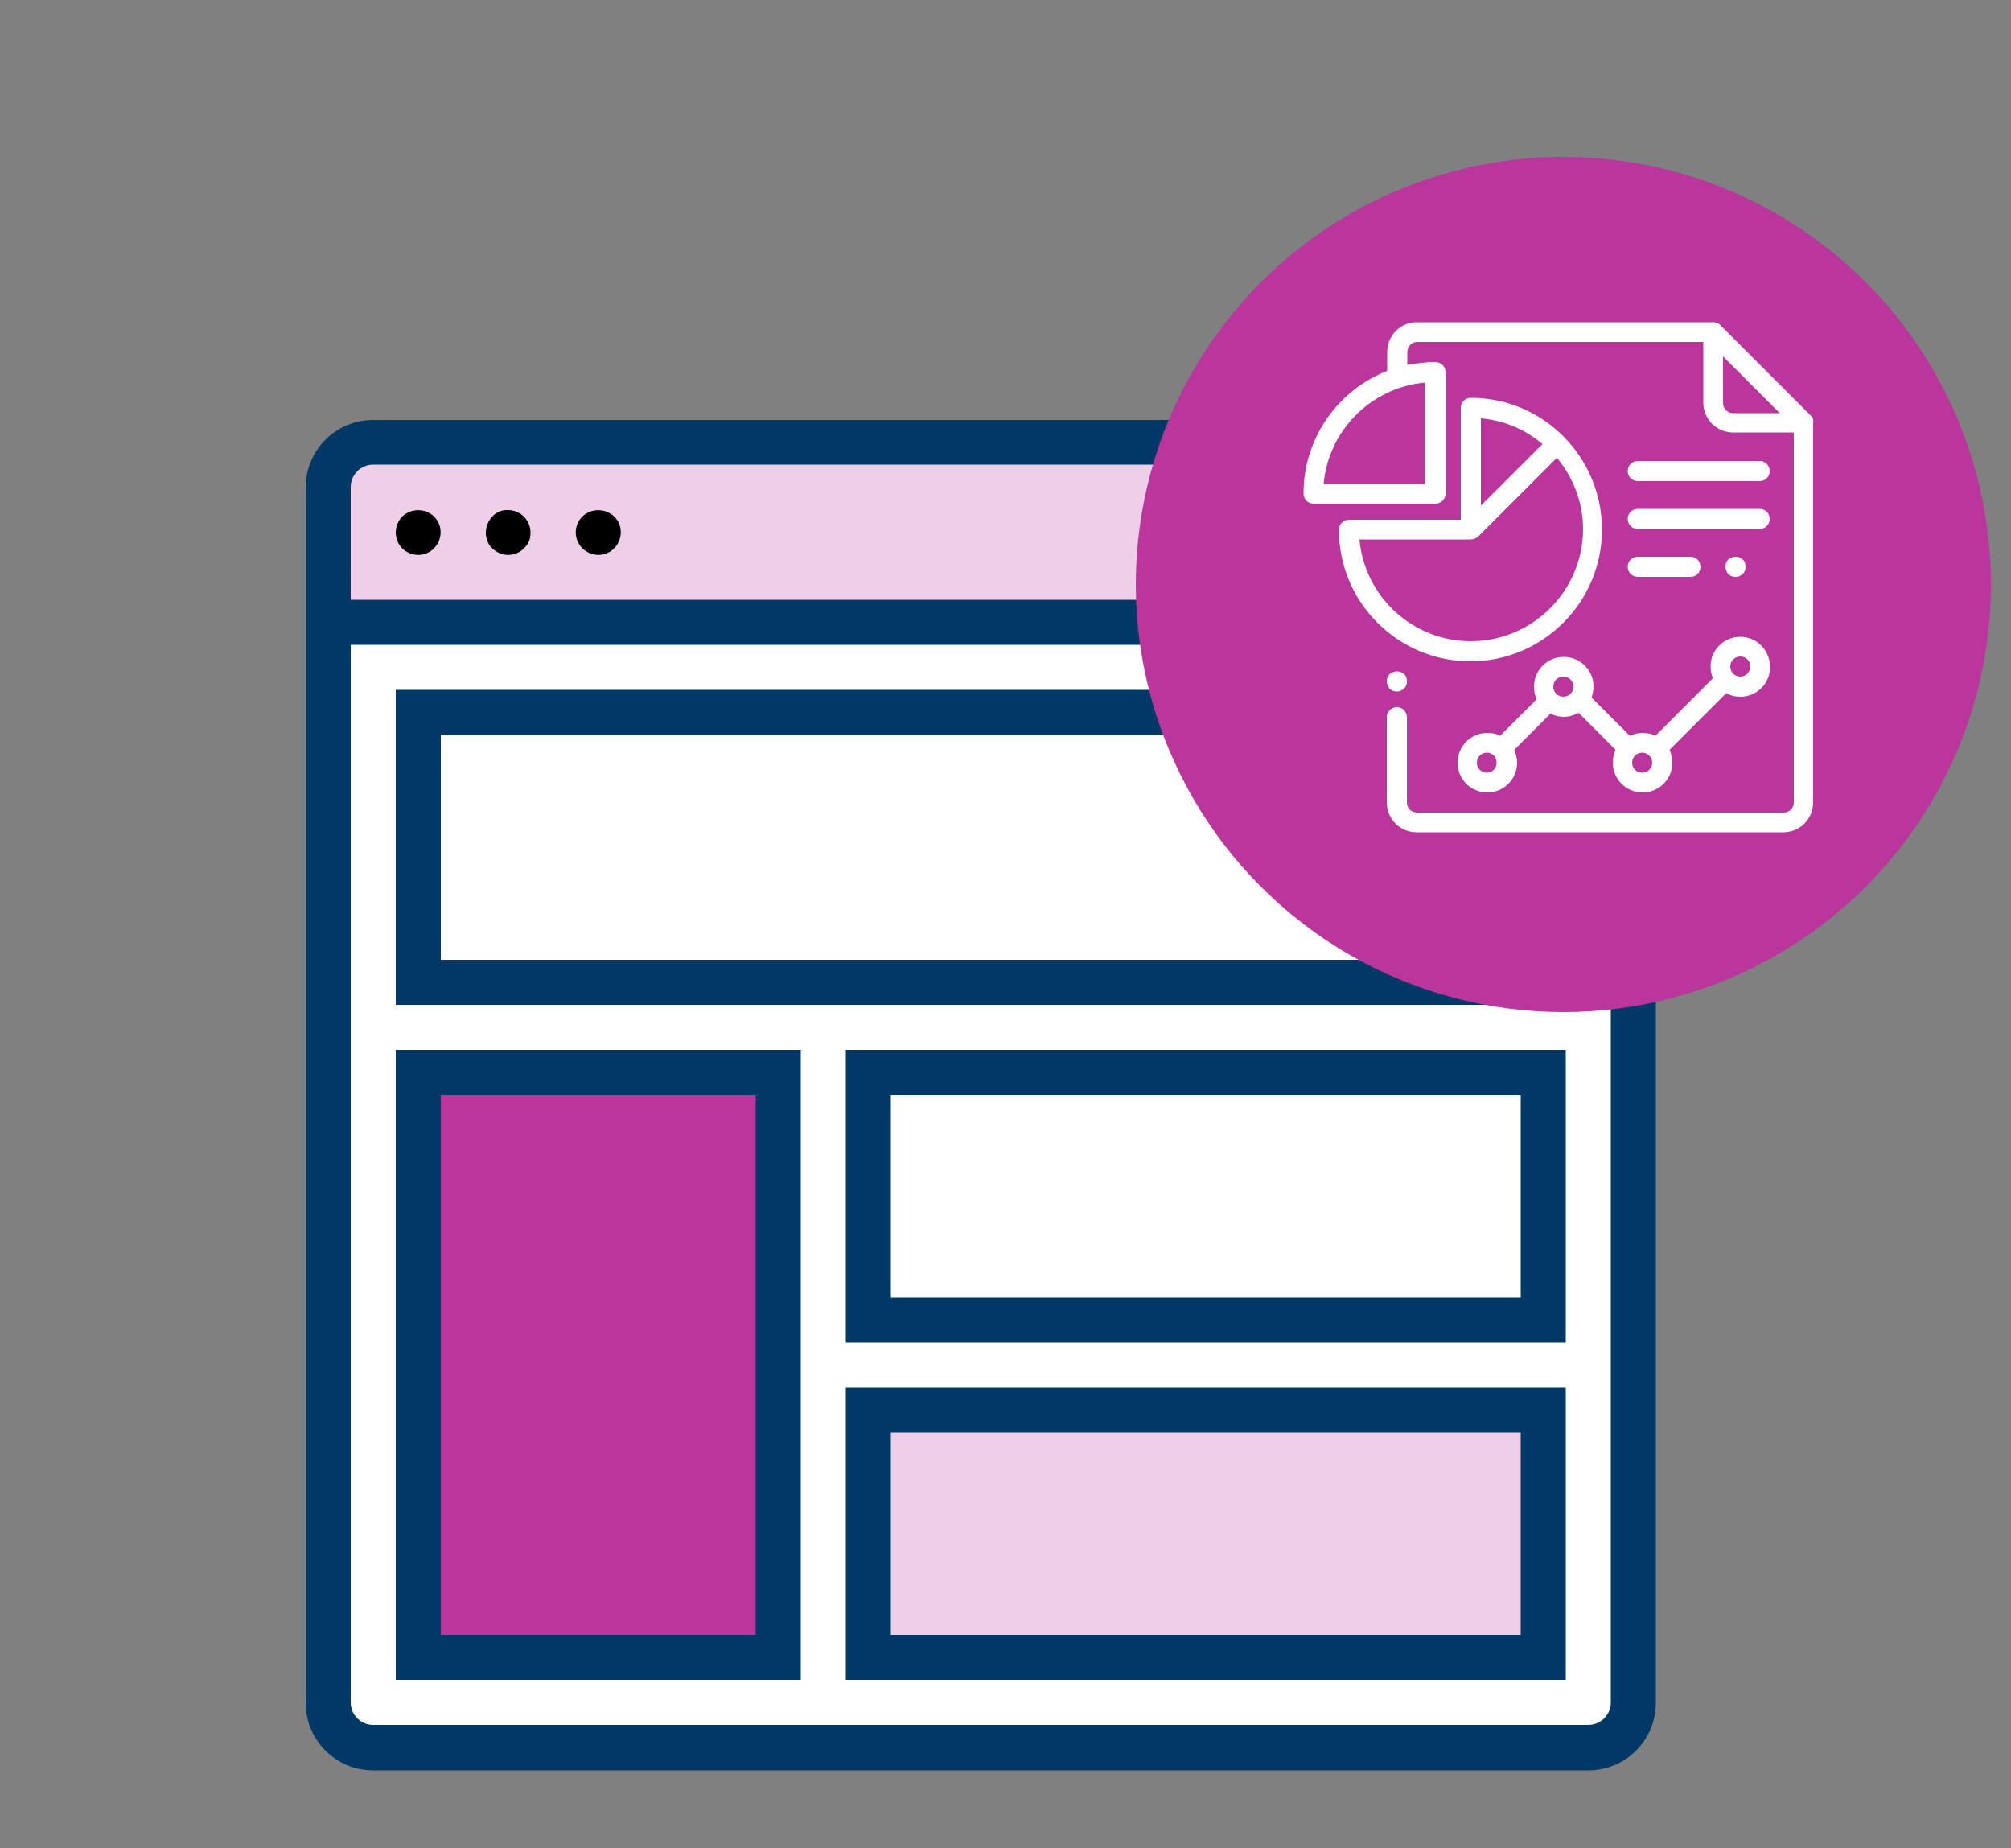 <?xml version="1.0" encoding="utf-8"?>
<!-- Generator: Adobe Illustrator 22.1.0, SVG Export Plug-In . SVG Version: 6.00 Build 0)  -->
<svg version="1.1" id="Layer_1" xmlns="http://www.w3.org/2000/svg" xmlns:xlink="http://www.w3.org/1999/xlink" x="0px" y="0px"
	 viewBox="0 0 500 459.4" style="enable-background:new 0 0 500 459.4;" xml:space="preserve">
<rect x="0" y="0" width="500" height="459.4" fill="#808080" stroke="none"/>
<style type="text/css">
	.st0{fill:#FFFFFF;}
	.st1{fill:#EECFE7;}
	.st2{fill:#B9379C;}
	.st3{fill:#003866;}
</style>
<g id="Filled_Outline_1_">
	<path class="st0" d="M92.8,434.4h302.1c6.2,0,11.2-5,11.2-11.2V143.5H81.6v279.7C81.6,429.4,86.6,434.4,92.8,434.4z"/>
	<path class="st1" d="M81.6,154.7h324.5v-33.6c0-6.2-5-11.2-11.2-11.2H92.8c-6.2,0-11.2,5-11.2,11.2V154.7z"/>
	<rect x="104" y="177.1" class="st0" width="279.7" height="67.1"/>
	<rect x="104" y="266.6" class="st2" width="89.5" height="145.4"/>
	<rect x="215.9" y="266.6" class="st0" width="167.8" height="61.5"/>
	<rect x="215.9" y="350.5" class="st1" width="167.8" height="61.5"/>
	<path class="st3" d="M394.9,104.4H92.8c-9.3,0-16.8,7.5-16.8,16.8v302.1c0,9.3,7.5,16.8,16.8,16.8h302.1c9.3,0,16.8-7.5,16.8-16.8
		V121.1C411.7,111.9,404.1,104.4,394.9,104.4z M400.5,423.2c0,3.1-2.5,5.6-5.6,5.6H92.8c-3.1,0-5.6-2.5-5.6-5.6V160.3h313.3V423.2z
		 M87.2,149.1v-28c0-3.1,2.5-5.6,5.6-5.6h302.1c3.1,0,5.6,2.5,5.6,5.6v28H87.2z"/>
	<path d="M100,128.4c-1,1.1-1.6,2.5-1.6,4c0,0.7,0.2,1.5,0.4,2.1c0.3,0.7,0.7,1.3,1.2,1.8c2.2,2.2,5.8,2.2,7.9,0
		c2.2-2.2,2.2-5.8,0-7.9C105.7,126.3,102.3,126.3,100,128.4z"/>
	<path d="M122.4,128.4c-1,1.1-1.6,2.5-1.6,4c0,0.4,0,0.7,0.1,1.1c0.1,0.4,0.2,0.7,0.3,1c0.1,0.4,0.3,0.7,0.5,1
		c0.2,0.3,0.4,0.6,0.7,0.8c2.2,2.2,5.7,2.2,7.9,0l0.7-0.8c0.2-0.3,0.4-0.7,0.5-1c0.2-0.3,0.3-0.7,0.3-1c0.1-0.4,0.1-0.7,0.1-1.1
		c0-3.1-2.5-5.6-5.6-5.6C124.9,126.7,123.4,127.3,122.4,128.4z"/>
	<path d="M144.8,128.4c-2.2,2.2-2.2,5.7,0,7.9c2.2,2.2,5.8,2.2,7.9,0c2.2-2.2,2.2-5.8,0-7.9C150.5,126.3,147,126.3,144.8,128.4z"/>
	<path class="st3" d="M389.3,171.5H98.4v78.3h290.9V171.5z M378.1,238.6H109.6v-55.9h268.5V238.6z"/>
	<path class="st3" d="M199.1,261H98.4v156.6h100.7V261z M187.9,406.4h-78.3V272.2h78.3V406.4z"/>
	<path class="st3" d="M210.3,333.7h179V261h-179V333.7z M221.5,272.2h156.6v50.3H221.5V272.2z"/>
	<path class="st3" d="M210.3,417.6h179v-72.7h-179V417.6z M221.5,356.1h156.6v50.3H221.5V356.1z"/>
</g>
<circle class="st2" cx="388.7" cy="145.3" r="106.3"/>
<g>
	<g>
		<g>
			<path class="st0" d="M450.3,103.4l-22.6-22.6c-0.5-0.5-1.1-0.7-1.8-0.7h-73.6c-4.1,0-7.4,3.3-7.4,7.4v4.7
				c-12.2,4.8-20.8,16.6-20.8,30.5c0,1.4,1.1,2.5,2.5,2.5h30.3c1.4,0,2.5-1.1,2.5-2.5V92.5c0-1.4-1.1-2.5-2.5-2.5
				c-2.4,0-4.7,0.3-7,0.7v-3.2c0-1.4,1.1-2.5,2.5-2.5h71.1v15.1c0,4.1,3.3,7.4,7.4,7.4H446v92c0,1.4-1.1,2.5-2.5,2.5h-91.2
				c-1.4,0-2.5-1.1-2.5-2.5v-21.2c0-1.4-1.1-2.5-2.5-2.5s-2.5,1.1-2.5,2.5v21.2c0,4.1,3.3,7.4,7.4,7.4h91.2c4.1,0,7.4-3.3,7.4-7.4
				v-94.4C451,104.5,450.7,103.8,450.3,103.4z M354.3,95.1v25.2h-25.2C330.3,106.9,341,96.3,354.3,95.1z M430.9,102.7
				c-1.4,0-2.5-1.1-2.5-2.5V88.6l14.1,14.1H430.9z"/>
		</g>
	</g>
	<g>
		<g>
			<path class="st0" d="M349.1,167.6c-0.5-0.5-1.1-0.7-1.8-0.7s-1.3,0.3-1.8,0.7c-0.5,0.5-0.7,1.1-0.7,1.8s0.3,1.3,0.7,1.8
				c0.5,0.5,1.1,0.7,1.8,0.7s1.3-0.3,1.8-0.7c0.5-0.5,0.7-1.1,0.7-1.8S349.6,168,349.1,167.6z"/>
		</g>
	</g>
	<g>
		<g>
			<path class="st0" d="M365.7,98.9c-1.4,0-2.5,1.1-2.5,2.5v27.8h-27.8c-1.4,0-2.5,1.1-2.5,2.5c0,18.1,14.7,32.7,32.7,32.7
				s32.7-14.7,32.7-32.7S383.8,98.9,365.7,98.9z M368.2,104c5.8,0.5,11.1,2.8,15.3,6.4l-15.3,15.3V104z M365.7,159.4
				c-14.5,0-26.4-11.1-27.7-25.3h27.7c0.7,0,1.3-0.3,1.8-0.7c0,0,0,0,0,0l19.6-19.6c4,4.8,6.5,11,6.5,17.8
				C393.5,147,381,159.4,365.7,159.4z"/>
		</g>
	</g>
	<g>
		<g>
			<path class="st0" d="M432.7,158.3c-4.1,0-7.4,3.3-7.4,7.4c0,1,0.2,2,0.6,2.9l-14.3,14.3c-1-0.5-2.1-0.7-3.2-0.7
				c-1.1,0-2.2,0.3-3.2,0.7l-9.5-9.5c0.3-0.8,0.5-1.8,0.5-2.7c0-4.1-3.3-7.4-7.4-7.4s-7.4,3.3-7.4,7.4c0,1.1,0.2,2.2,0.7,3.1
				l-9.1,9.1c-1-0.5-2.1-0.7-3.2-0.7c-4.1,0-7.4,3.3-7.4,7.4s3.3,7.4,7.4,7.4s7.4-3.3,7.4-7.4c0-1.1-0.3-2.2-0.7-3.2l9-9
				c1,0.5,2.1,0.8,3.3,0.8c1.3,0,2.6-0.4,3.7-1l9.2,9.2c-0.5,1-0.7,2.1-0.7,3.2c0,4.1,3.3,7.4,7.4,7.4s7.4-3.3,7.4-7.4
				c0-1.1-0.3-2.2-0.7-3.2l14.1-14.1c1,0.6,2.2,0.9,3.5,0.9c4.1,0,7.4-3.3,7.4-7.4C440.1,161.7,436.8,158.3,432.7,158.3z
				 M369.7,192.1c-1.4,0-2.5-1.1-2.5-2.5s1.1-2.5,2.5-2.5c0.7,0,1.3,0.3,1.7,0.7c0,0,0,0,0,0c0,0,0,0,0,0c0.4,0.4,0.7,1.1,0.7,1.7
				C372.2,191,371,192.1,369.7,192.1z M388.7,173.2c-1.4,0-2.5-1.1-2.5-2.5s1.1-2.5,2.5-2.5s2.5,1.1,2.5,2.5
				S390.1,173.2,388.7,173.2z M408.3,192.1c-1.4,0-2.5-1.1-2.5-2.5s1.1-2.5,2.5-2.5c1.4,0,2.5,1.1,2.5,2.5S409.7,192.1,408.3,192.1z
				 M432.7,168.2c-1.4,0-2.5-1.1-2.5-2.5s1.1-2.5,2.5-2.5c1.4,0,2.5,1.1,2.5,2.5S434,168.2,432.7,168.2z"/>
		</g>
	</g>
	<g>
		<g>
			<path class="st0" d="M420.3,138.4h-13.1c-1.4,0-2.5,1.1-2.5,2.5c0,1.4,1.1,2.5,2.5,2.5h13.1c1.4,0,2.5-1.1,2.5-2.5
				C422.8,139.5,421.7,138.4,420.3,138.4z"/>
		</g>
	</g>
	<g>
		<g>
			<path class="st0" d="M433.3,139.1c-0.5-0.5-1.1-0.7-1.8-0.7s-1.3,0.3-1.8,0.7c-0.5,0.5-0.7,1.1-0.7,1.8s0.3,1.3,0.7,1.8
				c0.5,0.5,1.1,0.7,1.8,0.7c0.7,0,1.3-0.3,1.8-0.7c0.5-0.5,0.7-1.1,0.7-1.8S433.8,139.5,433.3,139.1z"/>
		</g>
	</g>
	<g>
		<g>
			<path class="st0" d="M437.5,114.6h-30.3c-1.4,0-2.5,1.1-2.5,2.5s1.1,2.5,2.5,2.5h30.3c1.4,0,2.5-1.1,2.5-2.5
				S438.9,114.6,437.5,114.6z"/>
		</g>
	</g>
	<g>
		<g>
			<path class="st0" d="M437.5,126.5h-30.3c-1.4,0-2.5,1.1-2.5,2.5c0,1.4,1.1,2.5,2.5,2.5h30.3c1.4,0,2.5-1.1,2.5-2.5
				C440,127.6,438.9,126.5,437.5,126.5z"/>
		</g>
	</g>
	<g>
	</g>
	<g>
	</g>
	<g>
	</g>
	<g>
	</g>
	<g>
	</g>
	<g>
	</g>
	<g>
	</g>
	<g>
	</g>
	<g>
	</g>
	<g>
	</g>
	<g>
	</g>
	<g>
	</g>
	<g>
	</g>
	<g>
	</g>
	<g>
	</g>
</g>
</svg>
